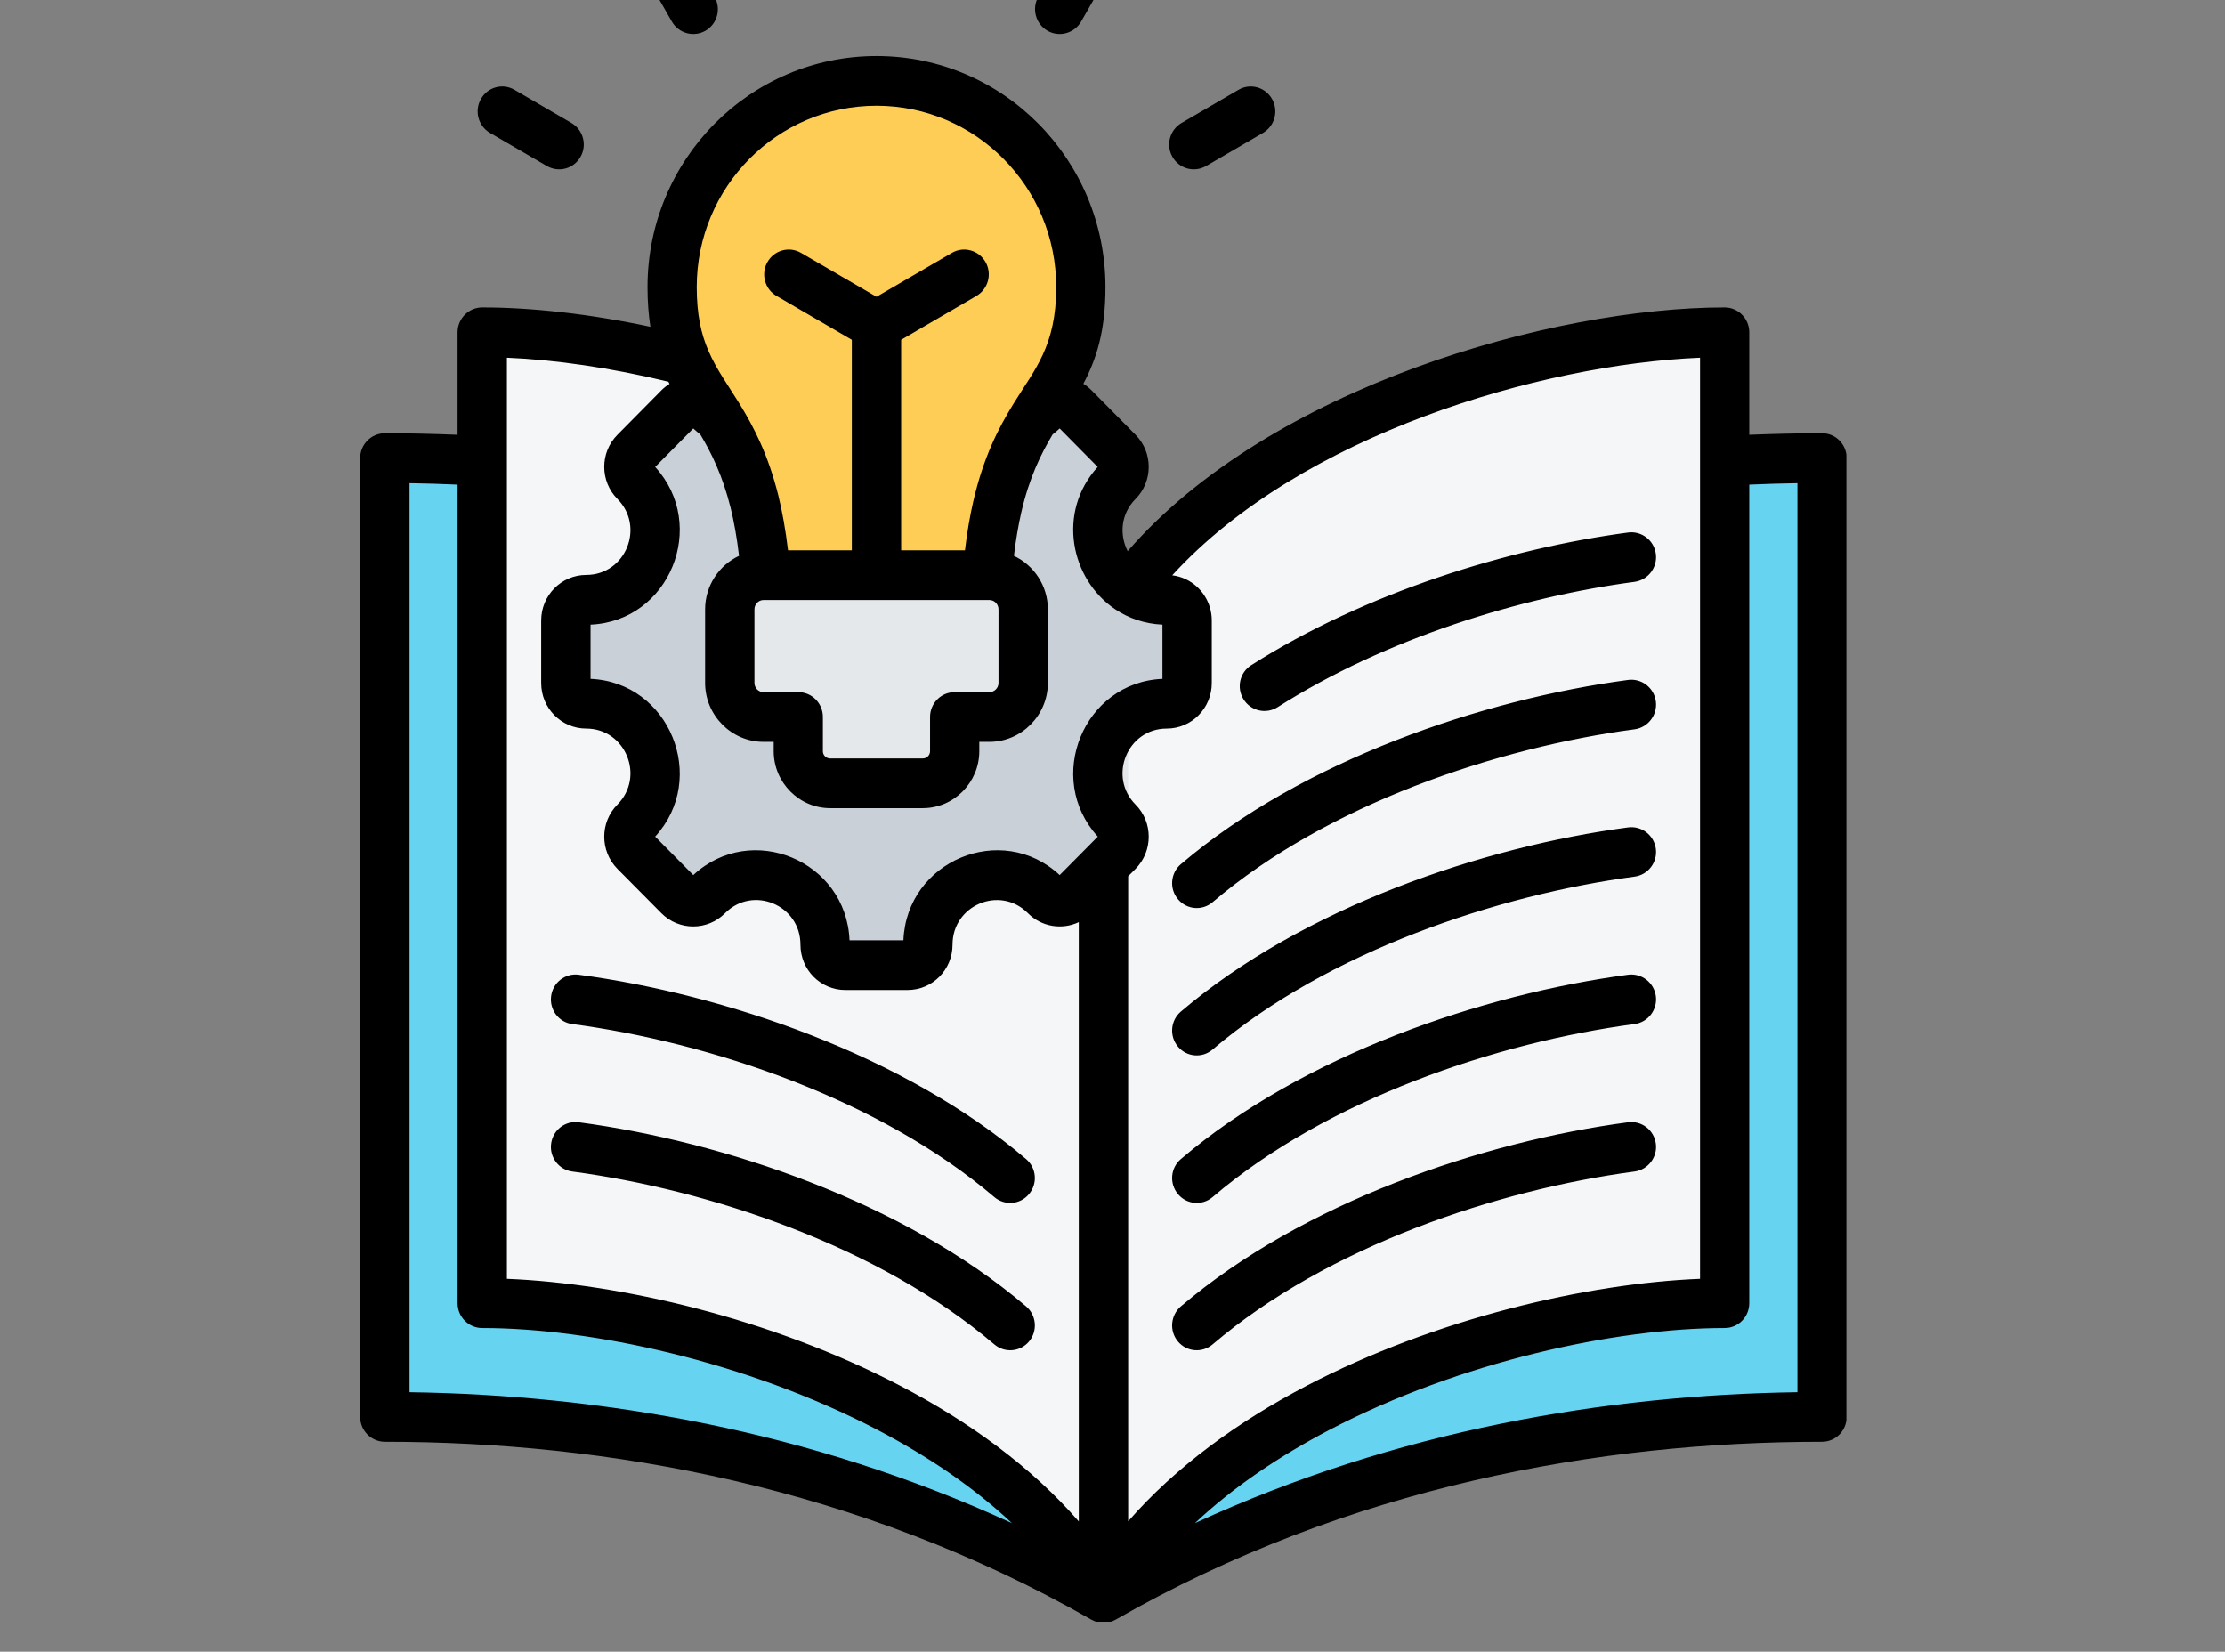 <svg xmlns="http://www.w3.org/2000/svg" xmlns:xlink="http://www.w3.org/1999/xlink" width="97" zoomAndPan="magnify" viewBox="0 0 72.75 54" height="72" preserveAspectRatio="xMidYMid meet" version="1.0"><rect x="0" y="0" width="72.75" height="54" fill="#808080" stroke="none"/><defs><clipPath id="2e99a2f526"><path d="M 11.773 0 L 60.371 0 L 60.371 53.02 L 11.773 53.02 Z M 11.773 0 " clip-rule="nonzero"/></clipPath></defs><path fill="#66d4f1" d="M 36.082 52.227 C 28.512 47.898 20.395 46.379 13.156 46.305 C 12.84 46.301 12.586 46.043 12.586 45.723 C 12.586 41.832 12.586 19.453 12.586 15.539 C 12.586 15.387 12.645 15.238 12.754 15.129 C 12.863 15.02 13.012 14.957 13.164 14.961 C 20.402 15.039 28.516 16.574 36.082 20.898 C 43.645 16.574 51.758 15.039 58.992 14.961 C 59.148 14.957 59.293 15.02 59.402 15.129 C 59.512 15.238 59.574 15.387 59.574 15.539 C 59.574 19.453 59.574 41.832 59.574 45.723 C 59.574 46.043 59.316 46.301 59 46.305 C 51.766 46.379 43.648 47.898 36.082 52.227 Z M 36.082 52.227 " fill-opacity="1" fill-rule="evenodd"/><path fill="#f4f6f8" d="M 36.082 52.227 C 32.336 45.688 21.848 42.582 15.766 42.582 C 15.766 42.582 15.766 15.77 15.766 11.434 C 15.766 11.277 15.828 11.129 15.941 11.02 C 16.051 10.91 16.199 10.848 16.355 10.852 C 22.5 11.043 32.453 14.152 36.082 20.488 C 39.703 14.152 49.656 11.043 55.805 10.852 C 55.957 10.852 56.105 10.91 56.219 11.02 C 56.328 11.129 56.391 11.277 56.391 11.434 C 56.391 15.77 56.391 42.582 56.391 42.582 C 50.309 42.582 39.82 45.688 36.082 52.227 Z M 36.082 52.227 " fill-opacity="1" fill-rule="evenodd"/><path fill="#e4e8eb" d="M 35.273 51.004 L 35.273 19.266 C 35.57 19.656 35.84 20.066 36.082 20.488 C 36.32 20.062 36.59 19.656 36.887 19.262 L 36.887 51.004 C 36.59 51.395 36.32 51.805 36.082 52.227 C 35.84 51.805 35.57 51.398 35.273 51.004 Z M 35.273 51.004 " fill-opacity="1" fill-rule="evenodd"/><path fill="#cad0d7" d="M 38.148 22.984 C 36.148 22.984 35.145 25.43 36.559 26.855 C 36.816 27.121 36.816 27.547 36.559 27.809 L 35.121 29.258 C 34.863 29.52 34.438 29.52 34.18 29.258 C 32.762 27.832 30.34 28.844 30.34 30.863 C 30.34 31.234 30.043 31.535 29.672 31.535 L 27.641 31.535 C 27.273 31.535 26.977 31.234 26.977 30.863 C 26.977 28.844 24.555 27.828 23.137 29.258 C 22.879 29.52 22.457 29.52 22.195 29.258 L 20.758 27.809 C 20.496 27.547 20.496 27.121 20.758 26.855 C 22.172 25.43 21.168 22.984 19.168 22.984 C 18.801 22.984 18.5 22.684 18.5 22.312 L 18.5 20.262 C 18.5 19.891 18.801 19.59 19.168 19.59 C 21.168 19.59 22.172 17.145 20.758 15.719 C 20.496 15.457 20.496 15.031 20.758 14.766 L 22.195 13.316 C 22.457 13.055 22.879 13.055 23.137 13.316 C 24.551 14.742 26.977 13.73 26.977 11.715 C 26.977 11.34 27.273 11.039 27.641 11.039 L 29.672 11.039 C 30.043 11.039 30.34 11.34 30.34 11.715 C 30.34 13.73 32.762 14.742 34.18 13.316 C 34.438 13.055 34.863 13.055 35.121 13.316 L 36.559 14.766 C 36.816 15.031 36.816 15.457 36.559 15.719 C 35.145 17.145 36.148 19.59 38.148 19.59 C 38.516 19.59 38.812 19.891 38.812 20.262 L 38.812 22.312 C 38.812 22.684 38.516 22.984 38.148 22.984 Z M 38.148 22.984 " fill-opacity="1" fill-rule="evenodd"/><path fill="#fdcd56" d="M 28.66 2.625 C 32.348 2.625 35.34 5.645 35.34 9.363 C 35.34 13.75 32.215 12.723 32.215 20.676 L 25.102 20.676 C 25.102 12.723 21.977 13.75 21.977 9.363 C 21.977 5.645 24.969 2.625 28.66 2.625 Z M 28.66 2.625 " fill-opacity="1" fill-rule="evenodd"/><path fill="#e4e8eb" d="M 24.965 18.785 L 32.348 18.785 C 32.957 18.785 33.453 19.285 33.453 19.898 L 33.453 22.305 C 33.453 22.918 32.957 23.418 32.348 23.418 L 31.215 23.418 L 31.215 24.539 C 31.215 25.113 30.746 25.59 30.172 25.59 L 27.145 25.59 C 26.57 25.59 26.102 25.113 26.102 24.539 L 26.102 23.418 L 24.965 23.418 C 24.359 23.418 23.859 22.918 23.859 22.305 L 23.859 19.898 C 23.859 19.285 24.359 18.785 24.965 18.785 Z M 24.965 18.785 " fill-opacity="1" fill-rule="evenodd"/><g clip-path="url(#2e99a2f526)"><path fill="#000000" d="M 57.195 14.215 C 57.996 14.184 58.789 14.164 59.574 14.164 C 60.02 14.164 60.379 14.527 60.379 14.977 L 60.379 46.324 C 60.379 46.773 60.02 47.137 59.574 47.137 C 52.32 47.137 44.113 48.586 36.477 52.953 C 36.23 53.094 35.93 53.094 35.684 52.953 C 28.047 48.586 19.84 47.137 12.586 47.137 C 12.141 47.137 11.777 46.773 11.777 46.324 L 11.777 14.977 C 11.777 14.527 12.141 14.164 12.586 14.164 C 13.367 14.164 14.16 14.184 14.961 14.215 L 14.961 10.863 C 14.961 10.418 15.324 10.051 15.766 10.051 C 17.367 10.051 19.266 10.258 21.266 10.684 C 21.207 10.297 21.172 9.871 21.172 9.387 C 21.172 5.215 24.523 1.832 28.66 1.832 C 32.793 1.832 36.145 5.215 36.145 9.387 C 36.145 10.832 35.848 11.742 35.422 12.547 C 35.52 12.609 35.609 12.68 35.691 12.762 L 37.129 14.215 C 37.703 14.793 37.703 15.734 37.129 16.312 C 36.637 16.809 36.602 17.492 36.871 18.02 C 41.535 12.648 50.773 10.051 56.391 10.051 C 56.836 10.051 57.195 10.418 57.195 10.863 Z M 14.961 15.844 C 14.434 15.82 13.91 15.805 13.391 15.797 L 13.391 45.516 C 19.621 45.605 26.477 46.754 33.086 49.797 C 31.824 48.609 30.316 47.598 28.695 46.75 C 24.402 44.508 19.312 43.418 15.766 43.418 C 15.324 43.418 14.961 43.055 14.961 42.605 Z M 39.07 49.797 C 45.68 46.754 52.539 45.605 58.77 45.516 L 58.77 15.797 C 58.25 15.805 57.723 15.82 57.195 15.844 L 57.195 42.605 C 57.195 43.055 56.836 43.418 56.391 43.418 C 52.844 43.418 47.754 44.508 43.465 46.75 C 41.844 47.598 40.332 48.609 39.07 49.797 Z M 21.855 12.48 C 19.969 12.023 18.152 11.762 16.574 11.695 L 16.574 41.809 C 20.262 41.957 25.215 43.102 29.434 45.305 C 31.688 46.48 33.727 47.961 35.273 49.742 L 35.273 30.148 C 34.73 30.406 34.059 30.309 33.609 29.855 C 32.699 28.938 31.145 29.59 31.145 30.883 C 31.145 31.707 30.488 32.367 29.672 32.367 L 27.641 32.367 C 26.828 32.367 26.172 31.707 26.172 30.883 C 26.172 29.586 24.617 28.938 23.707 29.855 C 23.133 30.434 22.199 30.434 21.625 29.855 L 20.188 28.406 C 19.613 27.824 19.613 26.883 20.188 26.305 C 21.098 25.387 20.453 23.82 19.168 23.82 C 18.355 23.82 17.695 23.152 17.695 22.332 L 17.695 20.285 C 17.695 19.465 18.355 18.797 19.168 18.797 C 20.453 18.797 21.098 17.23 20.188 16.312 C 19.613 15.734 19.613 14.793 20.188 14.215 L 21.625 12.762 C 21.707 12.68 21.797 12.609 21.891 12.551 C 21.879 12.527 21.867 12.504 21.855 12.48 Z M 34.418 14.203 C 34.035 14.844 33.656 15.609 33.391 16.758 C 33.297 17.176 33.215 17.645 33.152 18.172 C 33.805 18.48 34.262 19.148 34.262 19.922 L 34.262 22.328 C 34.262 23.383 33.402 24.254 32.348 24.254 C 32.348 24.254 32.02 24.254 32.02 24.254 L 32.02 24.559 C 32.02 25.582 31.188 26.422 30.172 26.422 L 27.145 26.422 C 26.129 26.422 25.297 25.582 25.297 24.559 L 25.297 24.254 L 24.965 24.254 C 23.914 24.254 23.055 23.383 23.055 22.328 L 23.055 19.922 C 23.055 19.148 23.512 18.48 24.164 18.172 C 24.094 17.574 24 17.055 23.887 16.594 C 23.621 15.535 23.262 14.812 22.898 14.203 C 22.82 14.141 22.742 14.078 22.668 14.008 L 21.422 15.266 C 23.172 17.184 21.887 20.312 19.309 20.422 L 19.309 22.195 C 21.887 22.305 23.172 25.438 21.422 27.352 L 22.668 28.609 C 24.57 26.844 27.672 28.141 27.777 30.742 L 29.539 30.742 C 29.645 28.141 32.75 26.844 34.648 28.609 L 35.895 27.352 C 34.145 25.438 35.43 22.305 38.008 22.195 L 38.008 20.422 C 37.422 20.395 36.902 20.211 36.473 19.926 C 35.004 18.949 34.543 16.746 35.891 15.266 L 34.648 14.008 C 34.574 14.078 34.496 14.141 34.418 14.203 Z M 31.551 17.992 C 31.621 17.395 31.715 16.863 31.824 16.387 C 32.16 14.934 32.648 13.996 33.133 13.207 C 33.824 12.082 34.535 11.328 34.535 9.387 C 34.535 6.113 31.902 3.457 28.66 3.457 C 25.414 3.457 22.781 6.113 22.781 9.387 C 22.781 10.285 22.926 10.922 23.16 11.461 C 23.43 12.09 23.809 12.598 24.184 13.207 C 24.648 13.965 25.113 14.855 25.449 16.199 C 25.578 16.723 25.684 17.312 25.766 17.992 L 27.852 17.992 L 27.852 11.109 L 25.391 9.676 C 25.004 9.453 24.871 8.953 25.094 8.566 C 25.316 8.176 25.809 8.043 26.195 8.27 L 28.66 9.703 L 31.121 8.27 C 31.504 8.043 32 8.176 32.223 8.566 C 32.445 8.953 32.312 9.449 31.926 9.676 L 29.465 11.109 L 29.465 17.992 Z M 38.328 18.809 C 38.484 18.828 38.629 18.871 38.766 18.934 C 39.27 19.172 39.621 19.688 39.621 20.285 L 39.621 22.332 C 39.621 23.152 38.965 23.82 38.148 23.82 C 36.863 23.82 36.219 25.387 37.129 26.305 C 37.703 26.883 37.703 27.824 37.129 28.406 L 36.887 28.648 L 36.887 49.738 C 38.434 47.961 40.473 46.48 42.723 45.305 C 46.945 43.102 51.895 41.957 55.586 41.809 L 55.586 11.695 C 50.383 11.914 42.531 14.203 38.328 18.809 Z M 18.711 33.48 C 18.27 33.422 17.961 33.012 18.02 32.566 C 18.078 32.125 18.48 31.809 18.922 31.867 C 23.664 32.5 29.555 34.488 33.551 37.895 C 33.891 38.184 33.934 38.695 33.645 39.039 C 33.359 39.383 32.852 39.426 32.512 39.137 C 28.742 35.922 23.184 34.074 18.711 33.48 Z M 18.711 38.301 C 18.27 38.242 17.961 37.832 18.02 37.391 C 18.078 36.945 18.48 36.633 18.922 36.691 C 23.664 37.32 29.555 39.305 33.551 42.711 C 33.891 43 33.934 43.516 33.645 43.859 C 33.359 44.199 32.852 44.242 32.512 43.953 C 28.742 40.742 23.184 38.895 18.711 38.301 Z M 24.965 19.617 C 24.801 19.617 24.668 19.754 24.668 19.922 L 24.668 22.328 C 24.668 22.492 24.801 22.629 24.965 22.629 L 26.102 22.629 C 26.547 22.629 26.906 22.992 26.906 23.441 L 26.906 24.559 C 26.906 24.691 27.012 24.797 27.145 24.797 L 30.172 24.797 C 30.305 24.797 30.41 24.691 30.41 24.559 L 30.41 23.441 C 30.41 22.992 30.77 22.629 31.215 22.629 L 32.348 22.629 C 32.516 22.629 32.648 22.492 32.648 22.328 L 32.648 19.922 C 32.648 19.754 32.516 19.617 32.348 19.617 Z M 53.234 36.691 C 53.676 36.633 54.082 36.945 54.141 37.391 C 54.199 37.832 53.887 38.242 53.445 38.301 C 48.977 38.895 43.414 40.742 39.648 43.953 C 39.309 44.242 38.801 44.199 38.516 43.859 C 38.227 43.516 38.27 43.004 38.609 42.711 C 42.605 39.305 48.492 37.32 53.234 36.691 Z M 53.234 27.051 C 53.676 26.992 54.082 27.305 54.141 27.75 C 54.199 28.195 53.887 28.602 53.445 28.66 C 48.977 29.258 43.414 31.105 39.648 34.312 C 39.309 34.605 38.801 34.559 38.516 34.219 C 38.227 33.875 38.27 33.363 38.609 33.074 C 42.605 29.668 48.492 27.68 53.234 27.051 Z M 53.234 17.41 C 53.676 17.352 54.082 17.664 54.141 18.109 C 54.199 18.555 53.887 18.961 53.445 19.023 C 49.758 19.512 45.328 20.859 41.773 23.121 C 41.395 23.359 40.898 23.246 40.66 22.863 C 40.422 22.484 40.535 21.984 40.914 21.746 C 44.668 19.359 49.34 17.93 53.234 17.41 Z M 53.234 22.23 C 53.676 22.172 54.082 22.484 54.141 22.93 C 54.199 23.375 53.887 23.785 53.445 23.844 C 48.977 24.438 43.414 26.285 39.648 29.496 C 39.309 29.785 38.801 29.742 38.516 29.398 C 38.227 29.059 38.27 28.543 38.609 28.254 C 42.605 24.848 48.492 22.863 53.234 22.23 Z M 53.234 31.867 C 53.676 31.809 54.082 32.125 54.141 32.566 C 54.199 33.012 53.887 33.422 53.445 33.48 C 48.977 34.074 43.414 35.922 39.648 39.137 C 39.309 39.426 38.801 39.383 38.516 39.039 C 38.227 38.695 38.27 38.184 38.609 37.895 C 42.605 34.488 48.492 32.5 53.234 31.867 Z M 29.465 -1.32 C 29.465 -0.871 29.102 -0.508 28.66 -0.508 C 28.215 -0.508 27.852 -0.871 27.852 -1.32 L 27.852 -3.488 C 27.852 -3.938 28.215 -4.301 28.66 -4.301 C 29.102 -4.301 29.465 -3.938 29.465 -3.488 Z M 23.363 -0.105 C 23.586 0.281 23.457 0.777 23.07 1.004 C 22.684 1.227 22.191 1.094 21.969 0.707 L 20.895 -1.172 C 20.672 -1.559 20.805 -2.055 21.191 -2.281 C 21.574 -2.504 22.066 -2.371 22.289 -1.984 Z M 18.684 4.02 C 19.07 4.246 19.203 4.742 18.98 5.129 C 18.758 5.52 18.266 5.652 17.879 5.426 L 16.02 4.344 C 15.633 4.117 15.504 3.621 15.727 3.234 C 15.945 2.844 16.441 2.711 16.824 2.938 Z M 35.348 0.707 C 35.125 1.094 34.629 1.227 34.246 1.004 C 33.859 0.777 33.73 0.281 33.949 -0.105 L 35.027 -1.984 C 35.25 -2.371 35.742 -2.504 36.125 -2.281 C 36.512 -2.055 36.645 -1.559 36.422 -1.172 Z M 39.438 5.426 C 39.051 5.652 38.559 5.52 38.336 5.129 C 38.113 4.742 38.246 4.246 38.633 4.02 L 40.492 2.938 C 40.875 2.711 41.367 2.844 41.59 3.234 C 41.812 3.621 41.684 4.117 41.297 4.344 Z M 39.438 5.426 " fill-opacity="1" fill-rule="evenodd"/></g></svg>